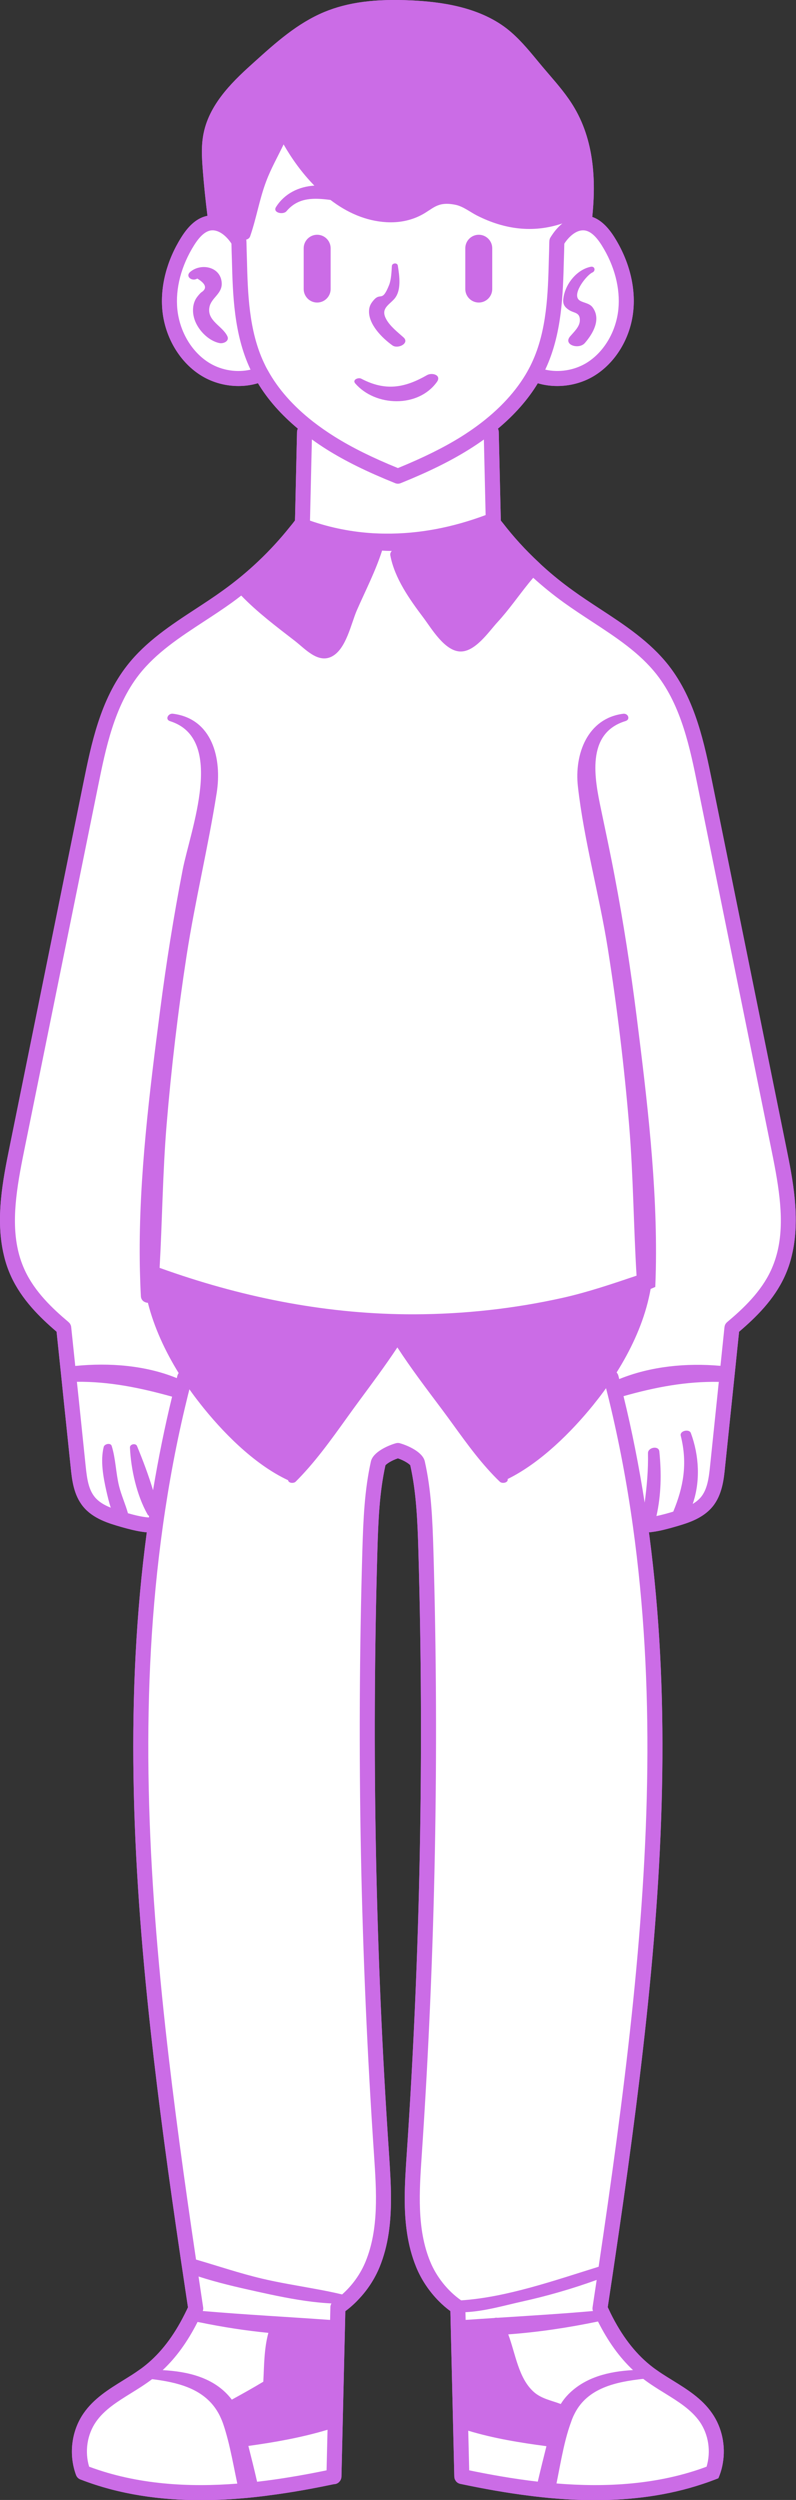 <?xml version="1.0" encoding="UTF-8" standalone="no"?><svg xmlns="http://www.w3.org/2000/svg" xmlns:xlink="http://www.w3.org/1999/xlink" fill="#000000" height="499" preserveAspectRatio="xMidYMid meet" version="1.1" viewBox="0.0 0.0 158.9 499.0" width="158.9" zoomAndPan="magnify">
 <rect x="0.0" y="0.0" width="158.9" height="499.0" fill="#333333" stroke="none"/>
 <defs>
  <clipPath id="clip1">
   <path d="m0 0h158.86v499.04h-158.86z"/>
  </clipPath>
 </defs>
 <g id="surface1">
  <g clip-path="url(#clip1)" fill="#cb6ce6" id="change1_1">
   <path d="m156.98 229.13l-14.77-72.84c-1.58-7.78-3.37-16.6-8.75-23.48-3.73-4.75-8.81-8.08-13.72-11.29-1.8-1.18-3.66-2.4-5.41-3.67-2.04-1.47-4-3.04-5.85-4.72-0.34-0.3-0.67-0.61-1-0.94-2.58-2.4-4.97-5.02-7.12-7.81-0.15-0.16-0.27-0.33-0.387-0.49l-0.051-2.27-0.36-15.421c-0.011-0.23-0.07-0.449-0.16-0.64 3.328-2.789 6.008-5.829 7.958-9.059 1.25 0.371 2.56 0.551 3.88 0.551 2.52 0 5.06-0.66 7.25-1.961 4.35-2.602 7.39-7.602 7.93-13.059 0.49-4.832-0.86-10.051-3.78-14.691-1.35-2.141-2.8-3.481-4.41-4.039 0.63-6.121 0.7-14.531-3.56-21.762-1.44-2.461-3.29-4.609-5.07-6.68-0.45-0.531-0.9-1.05-1.34-1.57-0.36-0.43-0.71-0.848-1.06-1.277-1.81-2.192-3.69-4.461-6.03-6.293-5.787-4.481-13.549-5.359-18.877-5.629-7.41-0.359-12.813 0.352-17.539 2.301-5.402 2.25-9.731 6.149-13.922 9.929-3.77 3.391-8.918 8.039-10.18 14.25-0.5 2.41-0.371 4.758-0.172 7.379 0.231 2.949 0.543 6.012 0.934 9.129-1.934 0.371-3.641 1.774-5.203 4.262-2.93 4.648-4.27 9.871-3.789 14.691 0.551 5.457 3.59 10.469 7.949 13.059 2.18 1.301 4.723 1.961 7.231 1.961 1.32 0 2.64-0.18 3.89-0.563 1.949 3.25 4.641 6.293 7.969 9.071-0.098 0.191-0.16 0.41-0.168 0.64l-0.379 16.581-0.031 1.11c-0.34 0.45-0.692 0.9-1.071 1.35-3.82 4.77-8.289 9.02-13.289 12.61-1.75 1.27-3.621 2.49-5.421 3.67-4.911 3.21-9.989 6.54-13.707 11.3-5.383 6.87-7.172 15.69-8.75 23.47l-14.774 72.84c-1.238 6.12-2.867 14.13-1.078 21.49 0.328 1.41 0.801 2.8 1.418 4.15 2.133 4.64 5.731 8.17 9.082 11.04 0.258 2.41 0.508 4.82 0.758 7.23 0.101 0.96 0.203 1.92 0.301 2.89 0.269 2.67 0.55 5.35 0.832 8.03l0.929 8.93c0.25 2.44 0.571 5.49 2.489 7.83 1.992 2.44 5.191 3.37 7.519 4.04 0.024 0.01 0.043 0.01 0.063 0.02 0.367 0.1 0.738 0.21 1.128 0.31 1.27 0.34 2.629 0.65 3.989 0.77-4.309 32.32-3.008 65.05 0.773 99.48 1.598 14.6 3.637 29.5 5.899 44.81 0.148 1.03 0.3 2.07 0.461 3.11 0.359 2.42 0.718 4.85 1.089 7.29-0.07 0.16-0.14 0.31-0.211 0.46-0.3 0.61-0.589 1.21-0.898 1.78-2.211 4.19-4.812 7.39-7.91 9.75-0.242 0.18-0.481 0.36-0.723 0.52-0.457 0.33-0.937 0.65-1.429 0.97-0.571 0.36-1.161 0.73-1.758 1.1-2.883 1.78-5.864 3.63-7.891 6.56-2.449 3.52-3.031 8.25-1.519 12.34 0.019 0.05 0.039 0.09 0.058 0.13 0.18 0.39 0.52 0.66 0.903 0.78 7.769 3.01 15.949 4.1 23.929 4.1 2.688 0 5.36-0.12 7.977-0.34 0.41-0.03 0.812-0.07 1.211-0.1 0.902-0.09 1.789-0.18 2.679-0.29 0.18-0.02 0.352-0.04 0.532-0.06 0.351-0.04 0.699-0.09 1.05-0.14 4.622-0.58 9.039-1.4 13.122-2.26h0.019c0.449 0 0.859-0.21 1.117-0.54 0.043-0.04 0.09-0.1 0.133-0.16 0.027-0.05 0.059-0.1 0.078-0.15 0.11-0.2 0.172-0.43 0.172-0.68l0.66-28.17 0.071-2.86 0.039-1.97c0.64-0.47 1.257-0.99 1.839-1.55 0.278-0.26 0.551-0.54 0.809-0.82 1.781-1.86 3.23-4.09 4.191-6.43 1.789-4.38 2.278-9.01 2.278-13.69 0-2.95-0.199-5.92-0.387-8.86-2.703-39.9-3.48-80.37-2.332-120.3 0.18-6.22 0.422-11.81 1.609-17.19 0.243-0.31 1.223-0.97 2.493-1.39 1.25 0.42 2.23 1.08 2.468 1.38 1.2 5.39 1.442 10.99 1.621 17.2 1.149 39.93 0.372 80.4-2.332 120.3-0.199 2.94-0.398 5.92-0.398 8.88 0 4.66 0.5 9.29 2.289 13.67 1.02 2.5 2.609 4.87 4.539 6.81 0.723 0.73 1.481 1.39 2.293 1.98v0.11l0.039 1.86 0.07 2.9 0.668 28.14v0.04c0 0.02 0 0.03 0.012 0.05 0 0.08 0.008 0.15 0.027 0.23 0.012 0.07 0.032 0.14 0.063 0.21 0.008 0.05 0.039 0.1 0.07 0.14 0.188 0.41 0.578 0.71 1.032 0.8 4.417 0.93 9.225 1.82 14.255 2.43 0.19 0.03 0.37 0.05 0.56 0.07 0.92 0.11 1.85 0.21 2.78 0.3 0.31 0.03 0.62 0.06 0.93 0.08 2.74 0.24 5.54 0.37 8.36 0.37 7.19 0 14.54-0.89 21.61-3.27 0.8-0.26 1.6-0.55 2.39-0.86 0.21-0.08 0.41-0.16 0.62-0.24 0.1-0.21 0.18-0.43 0.26-0.64 0.29-0.77 0.5-1.57 0.63-2.37 0.6-3.45-0.15-7.1-2.14-9.96-2.03-2.95-5.02-4.79-7.91-6.58-0.68-0.42-1.35-0.83-1.99-1.25-0.41-0.26-0.8-0.53-1.19-0.81-0.24-0.16-0.48-0.34-0.72-0.52-3.15-2.4-5.79-5.68-8.03-9.98-0.26-0.5-0.52-1.02-0.76-1.55-0.08-0.16-0.16-0.33-0.23-0.49 0.33-2.23 0.67-4.45 1-6.66 0.12-0.79 0.23-1.58 0.35-2.37 2.47-16.65 4.69-32.83 6.37-48.64 3.55-33.25 4.69-64.92 0.61-96.21-0.04-0.26-0.07-0.52-0.11-0.78 0.21-0.01 0.42-0.04 0.62-0.07 0.89-0.11 1.77-0.29 2.62-0.51 0.67-0.16 1.31-0.34 1.93-0.52 0.45-0.13 0.94-0.27 1.44-0.43 2.1-0.65 4.49-1.64 6.1-3.61 1.93-2.36 2.25-5.53 2.48-7.83 0.59-5.64 1.17-11.28 1.76-16.92 0.1-1 0.2-1.99 0.31-2.99 0.24-2.39 0.49-4.78 0.74-7.16 3.35-2.86 6.98-6.4 9.1-11.05 0.62-1.35 1.09-2.74 1.42-4.15 1.79-7.36 0.16-15.37-1.08-21.49" fill="inherit"/>
   <path d="m45.395 67.129c0.437 0.961-0.782 1.512-1.563 1.359-2.309-0.457-4.52-2.808-5.109-5.09-0.289-1.078-0.282-2.296 0.172-3.339 0.226-0.539 0.585-0.969 0.968-1.399 0.09-0.09 0.18-0.18 0.27-0.269 1.269-0.782 1.019-1.711-0.75-2.789-1.031 0.668-2.512-0.422-1.371-1.364 2.199-1.797 6.07-0.976 6.25 2.242 0.121 2.211-2.129 2.95-2.461 4.879-0.477 2.711 2.621 3.7 3.594 5.77zm17.917-6.738c-1.48 0-2.691-1.211-2.691-2.692v-8.148c0-1.481 1.211-2.692 2.691-2.692 1.481 0 2.692 1.211 2.692 2.692v8.148c0 1.481-1.211 2.692-2.692 2.692zm10.36 1.531c0.058-0.863 0.422-1.453 0.973-2.07 1.386-1.543 1.617 0.597 3.039-2.993 0.41-1.031 0.488-2.718 0.539-3.75 0.031-0.621 1.089-0.738 1.191-0.097 0.316 2.039 0.809 5.097-0.812 6.777-1.161 1.223-2.622 1.91-1.489 3.949 0.758 1.383 2.25 2.551 3.418 3.59 1.332 1.172-1.09 2.402-2.187 1.621-2.051-1.461-4.864-4.25-4.672-7.027zm-2.758 14.617c-0.641-0.75 0.617-1.258 1.207-0.949 4.82 2.531 8.652 1.851 13.133-0.719 1.008-0.57 2.949 0 1.957 1.379-3.758 5.219-12.277 4.922-16.297 0.289zm21.969-18.84v-8.148c0-1.481 1.211-2.692 2.691-2.692 1.477 0 2.688 1.211 2.688 2.692v8.148c0 1.481-1.211 2.692-2.688 2.692-1.48 0-2.691-1.211-2.691-2.692zm19.627 1.531c0.48-2.73 2.71-5.421 5.41-5.98 0.84-0.172 1.04 0.84 0.32 1.148-1.05 0.461-3.9 3.961-2.78 5.352 0.58 0.699 2.1 0.621 2.82 1.578 1.78 2.371 0.11 5.25-1.53 7.141-1.19 1.371-4.39 0.371-2.94-1.328 0.75-0.879 1.89-1.903 1.94-3.129 0.07-1.75-1.2-1.461-2.22-2.172-1.05-0.719-1.24-1.352-1.02-2.61zm41.41 194.29c-1.98 4.32-5.55 7.68-8.78 10.39-0.02 0.02-0.03 0.04-0.05 0.05-0.13 0.12-0.24 0.26-0.31 0.41-0.05 0.08-0.08 0.17-0.1 0.26-0.03 0.08-0.05 0.16-0.05 0.25-0.01 0.01-0.01 0.02-0.01 0.03-0.27 2.57-0.53 5.14-0.8 7.72-6.83-0.61-13.95 0.09-20.21 2.64-0.05-0.23-0.11-0.45-0.17-0.68-0.07-0.25-0.19-0.46-0.35-0.64 2.71-4.31 4.96-9.05 6.2-13.94 0.11-0.45 0.22-0.9 0.32-1.36 0.1-0.45 0.19-0.91 0.27-1.37 0.31-0.13 0.62-0.26 0.93-0.4 0.05-1.17 0.08-2.35 0.11-3.53 0.33-16.75-1.76-34-3.84-50.51-1.18-9.34-2.61-18.64-4.37-27.89-0.84-4.47-1.79-8.9-2.72-13.35-1.27-6.05-3.13-15.22 4.87-17.67 1.05-0.32 0.53-1.59-0.46-1.46-7.15 0.92-9.76 8.08-9.04 14.51 1.22 10.84 4.27 21.61 5.98 32.41 1.85 11.73 3.28 23.52 4.26 35.35 0.82 9.95 0.87 19.94 1.47 29.89-4.87 1.64-9.73 3.3-14.79 4.43-9.68 2.16-19.628 3.25-29.55 3.28-16.906 0.05-33.468-3.17-49.347-8.73-0.512-0.18-1.012-0.36-1.52-0.54 0.532-9.49 0.61-19.02 1.391-28.51 0.937-11.32 2.269-22.61 4-33.85 1.68-10.86 4.289-21.57 6-32.42 1.078-6.83-0.82-14.83-8.75-15.83-0.922-0.11-1.633 1.15-0.551 1.49 11.192 3.54 4.039 21.78 2.508 29.68-1.789 9.24-3.27 18.54-4.481 27.88-2.117 16.32-4.269 33.43-4.085 50.07 0.007 0.74 0.019 1.48 0.039 2.22 0.039 1.65 0.097 3.29 0.187 4.93 0.051 0.84 0.68 1.26 1.402 1.32 1.231 4.9 3.457 9.68 6.141 14.02v0.01c-0.113 0.15-0.203 0.32-0.25 0.51-0.043 0.16-0.09 0.32-0.121 0.49-6.219-2.55-13.449-3.11-20.27-2.43-0.269-2.58-0.543-5.17-0.812-7.76 0-0.01 0-0.03-0.008-0.04 0-0.08-0.019-0.16-0.051-0.24-0.019-0.08-0.05-0.15-0.09-0.22-0.031-0.08-0.082-0.16-0.128-0.23-0.071-0.08-0.141-0.16-0.223-0.23 0-0.01-0.008-0.02-0.02-0.03-3.218-2.71-6.769-6.06-8.757-10.39-0.531-1.16-0.941-2.34-1.242-3.55-1.5-6.05-0.391-12.8 1.121-20.23l14.77-72.84c1.512-7.46 3.23-15.91 8.172-22.23 3.418-4.36 8.07-7.41 12.988-10.63 1.84-1.2 3.731-2.44 5.539-3.74 0.633-0.46 1.25-0.92 1.871-1.41 3.243 3.36 7.039 6.21 10.711 9.05 2.02 1.56 4.59 4.54 7.36 3.12 2.89-1.47 3.839-6.54 5.019-9.25 1.699-3.88 3.731-7.82 5.031-11.9 0.649 0.05 1.289 0.07 1.938 0.07-0.231 0.23-0.359 0.54-0.297 0.88 0.84 4.56 3.859 8.8 6.609 12.45 1.598 2.13 4.188 6.59 7.289 6.74 3.02 0.15 5.762-3.96 7.469-5.82 2.259-2.45 4.159-5.21 6.249-7.8 0.3-0.36 0.6-0.73 0.91-1.09 1.95 1.76 3.99 3.42 6.13 4.96 1.81 1.3 3.7 2.54 5.53 3.74 4.92 3.22 9.57 6.26 13 10.63 4.94 6.32 6.66 14.77 8.17 22.23l14.77 72.84c1.51 7.43 2.62 14.18 1.12 20.23-0.3 1.21-0.71 2.4-1.24 3.56zm-12.17 39.06c-0.25 2.51-0.57 4.71-1.82 6.24-0.45 0.54-1.01 0.99-1.65 1.37 1.57-4.51 1.28-9.7-0.37-14.15-0.33-0.89-2.26-0.45-2.02 0.53 1.41 5.61 0.51 10.31-1.49 15.15-0.17 0.06-0.34 0.11-0.52 0.16-0.93 0.27-1.89 0.53-2.84 0.73 0.95-4.22 1.02-8.53 0.58-12.9-0.13-1.23-2.3-0.82-2.27 0.36 0.07 3.32-0.22 6.59-0.66 9.86-1.12-7.22-2.53-14.34-4.22-21.25 6.4-1.81 12.51-2.97 19.02-2.85-0.58 5.58-1.16 11.16-1.74 16.75zm-15.68 109.95c-1.73 16.22-4.03 32.81-6.57 49.92-8.75 2.71-18.32 6.1-27.449 6.71-2.68-1.88-4.938-4.7-6.188-7.78-2.672-6.52-2.16-13.99-1.672-21.21 2.704-40 3.493-80.57 2.332-120.58-0.191-6.42-0.441-12.2-1.722-17.89-0.406-1.86-3.36-3.16-4.899-3.6-0.078-0.03-0.16-0.05-0.238-0.06-0.082-0.01-0.152-0.02-0.23-0.02h-0.012c-0.09 0-0.18 0.01-0.27 0.03-0.05 0.01-0.09 0.02-0.14 0.03-1.52 0.43-4.532 1.73-4.969 3.62-1.27 5.7-1.52 11.47-1.711 17.89-1.16 40.01-0.371 80.58 2.34 120.65 0.48 7.2 0.973 14.65-1.68 21.14-1.012 2.5-2.68 4.82-4.699 6.6-1.789-0.43-3.609-0.79-5.43-1.12-3.551-0.66-7.121-1.22-10.609-2.05-4.422-1.05-8.75-2.52-13.121-3.79-2.332-15.74-4.442-31.04-6.09-46.01-3.813-34.81-5.082-67.83-0.539-100.38 1.199-8.59 2.777-16.98 4.738-25.02 0.18-0.77 0.371-1.54 0.57-2.3 0.641 0.92 1.301 1.8 1.981 2.66 0.031 0.05 0.07 0.1 0.109 0.15 4.282 5.46 10.66 12.1 17.61 15.34 0.05 0.43 0.64 0.62 1.109 0.49 0.16-0.03 0.301-0.1 0.41-0.21 0.891-0.89 1.742-1.81 2.582-2.77 3.688-4.22 6.867-9 10.168-13.46 2.571-3.48 5.153-6.95 7.543-10.56 2.738 4.22 5.809 8.25 8.821 12.27 2.968 3.96 5.816 8.23 9.148 11.95 0.801 0.9 1.621 1.77 2.488 2.59 0.043 0.04 0.09 0.08 0.153 0.11 0.546 0.29 1.556 0.02 1.406-0.65 6.69-3.3 12.84-9.54 17.08-14.77 0.12-0.15 0.25-0.31 0.36-0.46 0.75-0.93 1.49-1.9 2.2-2.9 0.21 0.8 0.41 1.62 0.61 2.43 1.97 8.14 3.57 16.57 4.75 25.11 4.43 31.78 3.33 64.01-0.27 97.9zm0.29 70.55c-4.74 0.26-9.48 1.36-12.91 4.84-0.6 0.61-1.09 1.25-1.51 1.93-1.8-0.69-3.84-1.04-5.36-2.39-3.09-2.75-3.64-7.54-5.12-11.51 6.06-0.44 12.1-1.36 17.91-2.57 1.99 3.96 4.29 7.17 6.99 9.7zm2.05 1.75c0.04 0.03 0.07 0.06 0.11 0.09 1.33 1.01 2.76 1.9 4.14 2.75 2.75 1.7 5.34 3.31 7.03 5.73 1.76 2.56 2.26 5.92 1.36 8.96-9.72 3.63-20.14 4.15-29.96 3.35 0.47-2.32 0.89-4.69 1.41-7 0.13-0.6 0.28-1.2 0.43-1.79 0.32-1.24 0.69-2.46 1.13-3.64 0.05-0.16 0.11-0.31 0.17-0.47 0.15-0.38 0.31-0.73 0.49-1.07 2.6-5.12 8.27-6.32 13.69-6.91zm-21.06 20.52c-4.81-0.56-9.428-1.38-13.686-2.26l-0.191-7.91c5.019 1.53 10.377 2.4 15.607 3.09-0.59 2.36-1.18 4.71-1.73 7.08zm-14.436-33.83c3.77-0.17 7.666-1.31 11.116-2.08 5.12-1.13 10.16-2.57 15.08-4.36-0.27 1.81-0.54 3.63-0.82 5.45-0.01 0.08-0.02 0.16-0.02 0.23 0 0.1 0.01 0.2 0.03 0.3 0.02 0.08 0.04 0.16 0.08 0.23-6.36 0.56-12.73 0.94-19.087 1.35-0.199-0.04-0.41-0.02-0.609 0.04-1.911 0.12-3.821 0.25-5.731 0.38zm-26.84-1.57c-0.031 0.07-0.062 0.15-0.07 0.22-0.012 0.01-0.012 0.03-0.012 0.05-0.031 0.09-0.039 0.18-0.039 0.27v0.02 0.03l-0.058 2.53c-8.473-0.61-16.954-1.05-25.422-1.78 0.07-0.17 0.101-0.34 0.101-0.52 0-0.08-0.012-0.16-0.023-0.23-0.309-2.05-0.617-4.1-0.918-6.14 3.801 1.24 7.738 2.14 11.531 2.98 3.637 0.81 7.418 1.61 11.207 2.07 1.262 0.15 2.531 0.26 3.793 0.33-0.031 0.05-0.062 0.11-0.09 0.17zm-0.883 33.14c-3.777 0.78-7.839 1.51-12.046 2.06-0.614 0.08-1.211 0.15-1.821 0.22-0.543-2.39-1.14-4.77-1.742-7.15 5.313-0.73 10.691-1.69 15.801-3.23zm-47.398-0.73c-0.91-3.03-0.398-6.41 1.371-8.96 1.68-2.42 4.27-4.02 7.008-5.72 1.39-0.86 2.82-1.75 4.152-2.76 0.008-0.01 0.028-0.02 0.039-0.03 4.989 0.61 9.867 1.81 12.68 5.89 0.371 0.54 0.711 1.13 1 1.78 0.187 0.4 0.359 0.82 0.508 1.26 0.363 1.05 0.66 2.12 0.941 3.2 0.141 0.55 0.281 1.1 0.403 1.66 0.539 2.34 0.976 4.71 1.476 7.06-9.707 0.76-19.988 0.2-29.578-3.38zm21.648-28.89c0.192 0.04 0.383 0.08 0.571 0.11 4.422 0.91 8.98 1.62 13.562 2.07-0.863 3.14-0.844 6.51-1.012 9.75-2.039 1.23-4.14 2.4-6.23 3.55-0.02 0.01-0.039 0.02-0.059 0.03-0.101-0.14-0.211-0.28-0.32-0.41-3.301-4-8.43-5.21-13.48-5.48 2.691-2.52 4.988-5.7 6.968-9.62zm-13.898-161.42c-0.512-1.83-1.34-3.64-1.789-5.48-0.633-2.62-0.66-5.39-1.453-7.95-0.219-0.7-1.449-0.41-1.598 0.19-0.691 2.78-0.09 6.02 0.527 8.79 0.25 1.08 0.512 2.23 0.883 3.34-1.312-0.52-2.41-1.17-3.191-2.12-1.25-1.52-1.559-3.64-1.828-6.25l-0.922-8.92c-0.27-2.61-0.539-5.22-0.82-7.84 6.5-0.06 12.57 1.18 19 2.97-1.469 6.04-2.739 12.3-3.801 18.68-0.899-3.02-2.059-6.06-3.199-8.83-0.258-0.62-1.438-0.39-1.411 0.3 0.192 4.34 1.36 9.56 3.52 13.37 0.07 0.12 0.184 0.22 0.301 0.29-0.02 0.1-0.039 0.2-0.051 0.31-1.367-0.11-2.789-0.46-4.168-0.85zm27.93-228.12c-0.012-0.02-0.02-0.032-0.032-0.051-0.257-0.438-0.507-0.938-0.757-1.481-3.02-6.418-3.223-13.937-3.391-20.589-0.039-1.137-0.07-2.278-0.09-3.418l-0.012-0.2v-0.043-0.027c0-0.082-0.007-0.152-0.027-0.23 0-0.02-0.012-0.039-0.019-0.063 0.347-0.078 0.656-0.289 0.789-0.656 1.257-3.613 1.847-7.402 3.211-10.992 0.949-2.539 2.308-4.91 3.468-7.352 1.668 2.922 3.739 5.774 6.141 8.223-3.051 0.179-5.953 1.558-7.652 4.269-0.731 1.149 1.429 1.621 2.089 0.84 2.391-2.84 5.563-2.66 8.782-2.25 3.281 2.512 7.031 4.199 11.148 4.442 2.422 0.136 4.781-0.282 6.941-1.403 2.461-1.269 3.192-2.828 6.911-2.058 1.5 0.32 2.898 1.449 4.257 2.14 5.49 2.778 11.2 3.539 17.03 1.571-0.75 0.617-1.45 1.386-2.06 2.308-0.1 0.141-0.19 0.281-0.28 0.43-0.03 0.039-0.06 0.09-0.09 0.148-0.03 0.043-0.05 0.09-0.06 0.141-0.04 0.082-0.06 0.16-0.07 0.242-0.02 0.09-0.04 0.168-0.04 0.258v0.019 0.043l-0.01 0.2c-0.02 1.14-0.05 2.281-0.09 3.429-0.17 6.641-0.37 14.16-3.39 20.59-0.21 0.461-0.45 0.93-0.73 1.442-0.04 0.058-0.08 0.117-0.11 0.187-0.01 0.02-0.02 0.051-0.03 0.07-2.21 3.922-5.546 7.563-9.948 10.821-1.04 0.769-2.161 1.531-3.309 2.25-3.492 2.172-7.512 4.16-12.609 6.25-5.133-2.09-9.153-4.09-12.61-6.25-1.551-0.969-3.023-2-4.371-3.051-3.941-3.09-6.961-6.508-8.98-10.199zm-11.571-1.418c-3.55-2.114-6.039-6.242-6.5-10.782-0.41-4.16 0.782-8.699 3.352-12.789 1.168-1.851 2.289-2.82 3.418-2.953 0.242-0.019 0.461-0.019 0.691 0.024 1.117 0.179 2.348 1.129 3.301 2.558 0.008 0.02 0.027 0.051 0.039 0.071 0.02 1.078 0.051 2.179 0.09 3.257 0.18 6.93 0.391 14.793 3.668 21.782 0.019 0.039 0.043 0.07 0.051 0.109-2.688 0.609-5.68 0.172-8.11-1.277zm74.758-26.524c1.15 0.133 2.27 1.102 3.44 2.953 2.57 4.079 3.75 8.618 3.34 12.789-0.46 4.532-2.94 8.668-6.48 10.782-2.44 1.437-5.42 1.886-8.12 1.269 0.02-0.031 0.03-0.07 0.05-0.101 3.28-6.989 3.49-14.852 3.67-21.77 0.04-1.09 0.07-2.18 0.09-3.262 0.01-0.027 0.03-0.058 0.05-0.089 0.86-1.297 2.31-2.668 3.82-2.579 0.03 0 0.11 0.008 0.14 0.008zm-54.777 57.932l0.379-16.209c0.949 0.687 1.941 1.367 2.968 2.008 3.723 2.332 8.024 4.453 13.543 6.679 0.039 0.012 0.071 0.032 0.098 0.043 0.063 0.028 0.121 0.047 0.191 0.059 0.051 0.02 0.102 0.031 0.149 0.031 0.07 0.008 0.152 0.02 0.223 0.02 0.07 0 0.148 0 0.218-0.02 0.051 0 0.102-0.011 0.149-0.031 0.07-0.012 0.133-0.031 0.191-0.059 0.031-0.011 0.07-0.031 0.102-0.043 5.48-2.218 9.777-4.339 13.527-6.679 1.031-0.641 2.024-1.309 2.973-1.989l0.347 15.08c-6.578 2.46-13.328 3.78-20.046 3.7-0.782 0-1.563-0.03-2.344-0.07-4.258-0.25-8.5-1.07-12.668-2.52zm95.097 125.21l-14.77-72.84c-1.58-7.78-3.37-16.6-8.75-23.48-3.73-4.75-8.81-8.08-13.72-11.29-1.8-1.18-3.66-2.4-5.41-3.67-2.04-1.47-4-3.04-5.85-4.72-0.34-0.3-0.67-0.61-1-0.94-2.58-2.4-4.97-5.02-7.12-7.81-0.15-0.16-0.27-0.33-0.387-0.49l-0.051-2.27-0.36-15.421c-0.011-0.23-0.07-0.449-0.16-0.64 3.328-2.789 6.008-5.829 7.958-9.059 1.25 0.371 2.56 0.551 3.88 0.551 2.52 0 5.06-0.66 7.25-1.961 4.35-2.602 7.39-7.602 7.93-13.059 0.49-4.832-0.86-10.051-3.78-14.691-1.35-2.141-2.8-3.481-4.41-4.039 0.63-6.121 0.7-14.531-3.56-21.762-1.44-2.461-3.29-4.609-5.07-6.68-0.45-0.531-0.9-1.05-1.34-1.57-0.36-0.43-0.71-0.848-1.06-1.277-1.81-2.192-3.69-4.461-6.03-6.293-5.787-4.481-13.549-5.359-18.877-5.629-7.41-0.359-12.813 0.352-17.539 2.301-5.402 2.25-9.731 6.149-13.922 9.929-3.77 3.391-8.918 8.039-10.18 14.25-0.5 2.41-0.371 4.758-0.172 7.379 0.231 2.949 0.543 6.012 0.934 9.129-1.934 0.371-3.641 1.774-5.203 4.262-2.93 4.648-4.27 9.871-3.789 14.691 0.551 5.457 3.59 10.469 7.949 13.059 2.18 1.301 4.723 1.961 7.231 1.961 1.32 0 2.64-0.18 3.89-0.563 1.949 3.25 4.641 6.293 7.969 9.071-0.098 0.191-0.16 0.41-0.168 0.64l-0.379 16.581-0.031 1.11c-0.34 0.45-0.692 0.9-1.071 1.35-3.82 4.77-8.289 9.02-13.289 12.61-1.75 1.27-3.621 2.49-5.421 3.67-4.911 3.21-9.989 6.54-13.707 11.3-5.383 6.87-7.172 15.69-8.75 23.47l-14.774 72.84c-1.238 6.12-2.867 14.13-1.078 21.49 0.328 1.41 0.801 2.8 1.418 4.15 2.133 4.64 5.731 8.17 9.082 11.04 0.258 2.41 0.508 4.82 0.758 7.23 0.101 0.96 0.203 1.92 0.301 2.89 0.269 2.67 0.55 5.35 0.832 8.03l0.929 8.93c0.25 2.44 0.571 5.49 2.489 7.83 1.992 2.44 5.191 3.37 7.519 4.04 0.024 0.01 0.043 0.01 0.063 0.02 0.367 0.1 0.738 0.21 1.128 0.31 1.27 0.34 2.629 0.65 3.989 0.77-4.309 32.32-3.008 65.05 0.773 99.48 1.598 14.6 3.637 29.5 5.899 44.81 0.148 1.03 0.3 2.07 0.461 3.11 0.359 2.42 0.718 4.85 1.089 7.29-0.07 0.16-0.14 0.31-0.211 0.46-0.3 0.61-0.589 1.21-0.898 1.78-2.211 4.19-4.812 7.39-7.91 9.75-0.242 0.18-0.481 0.36-0.723 0.52-0.457 0.33-0.937 0.65-1.429 0.97-0.571 0.36-1.161 0.73-1.758 1.1-2.883 1.78-5.864 3.63-7.891 6.56-2.449 3.52-3.031 8.25-1.519 12.34 0.019 0.05 0.039 0.09 0.058 0.13 0.18 0.39 0.52 0.66 0.903 0.78 7.769 3.01 15.949 4.1 23.929 4.1 2.688 0 5.36-0.12 7.977-0.34 0.41-0.03 0.812-0.07 1.211-0.1 0.902-0.09 1.789-0.18 2.679-0.29 0.18-0.02 0.352-0.04 0.532-0.06 0.351-0.04 0.699-0.09 1.05-0.14 4.622-0.58 9.039-1.4 13.122-2.26h0.019c0.449 0 0.859-0.21 1.117-0.54 0.043-0.04 0.09-0.1 0.133-0.16 0.027-0.05 0.059-0.1 0.078-0.15 0.11-0.2 0.172-0.43 0.172-0.68l0.66-28.17 0.071-2.86 0.039-1.97c0.64-0.47 1.257-0.99 1.839-1.55 0.278-0.26 0.551-0.54 0.809-0.82 1.781-1.86 3.23-4.09 4.191-6.43 1.789-4.38 2.278-9.01 2.278-13.69 0-2.95-0.199-5.92-0.387-8.86-2.703-39.9-3.48-80.37-2.332-120.3 0.18-6.22 0.422-11.81 1.609-17.19 0.243-0.31 1.223-0.97 2.493-1.39 1.25 0.42 2.23 1.08 2.468 1.38 1.2 5.39 1.442 10.99 1.621 17.2 1.149 39.93 0.372 80.4-2.332 120.3-0.199 2.94-0.398 5.92-0.398 8.88 0 4.66 0.5 9.29 2.289 13.67 1.02 2.5 2.609 4.87 4.539 6.81 0.723 0.73 1.481 1.39 2.293 1.98v0.11l0.039 1.86 0.07 2.9 0.668 28.14v0.04c0 0.02 0 0.03 0.012 0.05 0 0.08 0.008 0.15 0.027 0.23 0.012 0.07 0.032 0.14 0.063 0.21 0.008 0.05 0.039 0.1 0.07 0.14 0.188 0.41 0.578 0.71 1.032 0.8 4.417 0.93 9.225 1.82 14.255 2.43 0.19 0.03 0.37 0.05 0.56 0.07 0.92 0.11 1.85 0.21 2.78 0.3 0.31 0.03 0.62 0.06 0.93 0.08 2.74 0.24 5.54 0.37 8.36 0.37 7.19 0 14.54-0.89 21.61-3.27 0.8-0.26 1.6-0.55 2.39-0.86 0.21-0.08 0.41-0.16 0.62-0.24 0.1-0.21 0.18-0.43 0.26-0.64 0.29-0.77 0.5-1.57 0.63-2.37 0.6-3.45-0.15-7.1-2.14-9.96-2.03-2.95-5.02-4.79-7.91-6.58-0.68-0.42-1.35-0.83-1.99-1.25-0.41-0.26-0.8-0.53-1.19-0.81-0.24-0.16-0.48-0.34-0.72-0.52-3.15-2.4-5.79-5.68-8.03-9.98-0.26-0.5-0.52-1.02-0.76-1.55-0.08-0.16-0.16-0.33-0.23-0.49 0.33-2.23 0.67-4.45 1-6.66 0.12-0.79 0.23-1.58 0.35-2.37 2.47-16.65 4.69-32.83 6.37-48.64 3.55-33.25 4.69-64.92 0.61-96.21-0.04-0.26-0.07-0.52-0.11-0.78 0.21-0.01 0.42-0.04 0.62-0.07 0.89-0.11 1.77-0.29 2.62-0.51 0.67-0.16 1.31-0.34 1.93-0.52 0.45-0.13 0.94-0.27 1.44-0.43 2.1-0.65 4.49-1.64 6.1-3.61 1.93-2.36 2.25-5.53 2.48-7.83 0.59-5.64 1.17-11.28 1.76-16.92 0.1-1 0.2-1.99 0.31-2.99 0.24-2.39 0.49-4.78 0.74-7.16 3.35-2.86 6.98-6.4 9.1-11.05 0.62-1.35 1.09-2.74 1.42-4.15 1.79-7.36 0.16-15.37-1.08-21.49" fill="inherit"/>
  </g>
  <g id="change2_1"><path d="m22.113 300.94c-0.371-1.11-0.633-2.26-0.883-3.34-0.617-2.77-1.218-6.01-0.527-8.79 0.149-0.6 1.379-0.89 1.598-0.19 0.793 2.56 0.82 5.33 1.453 7.95 0.449 1.84 1.277 3.65 1.789 5.48 1.379 0.39 2.801 0.74 4.168 0.85 0.012-0.11 0.031-0.21 0.051-0.31-0.117-0.07-0.231-0.17-0.301-0.29-2.16-3.81-3.328-9.03-3.52-13.37-0.027-0.69 1.153-0.92 1.411-0.3 1.14 2.77 2.3 5.81 3.199 8.83 1.062-6.38 2.332-12.64 3.801-18.68-6.43-1.79-12.5-3.03-19-2.97 0.281 2.62 0.55 5.23 0.82 7.84l0.922 8.92c0.269 2.61 0.578 4.73 1.828 6.25 0.781 0.95 1.879 1.6 3.191 2.12zm23.379 186.08c-0.281-1.08-0.578-2.15-0.941-3.2-0.149-0.44-0.321-0.86-0.508-1.26-0.289-0.65-0.629-1.24-1-1.78-2.813-4.08-7.691-5.28-12.68-5.89-0.011 0.01-0.031 0.02-0.039 0.03-1.332 1.01-2.762 1.9-4.152 2.76-2.738 1.7-5.328 3.3-7.008 5.72-1.769 2.55-2.281 5.93-1.371 8.96 9.59 3.58 19.871 4.14 29.578 3.38-0.5-2.35-0.937-4.72-1.476-7.06-0.122-0.56-0.262-1.11-0.403-1.66zm-6.109-431.42c1.769 1.078 2.019 2.007 0.75 2.789-0.09 0.089-0.18 0.179-0.27 0.269-0.383 0.43-0.742 0.86-0.968 1.399-0.454 1.043-0.461 2.261-0.172 3.339 0.589 2.282 2.8 4.633 5.109 5.09 0.781 0.153 2-0.398 1.563-1.359-0.973-2.07-4.071-3.059-3.594-5.77 0.332-1.929 2.582-2.668 2.461-4.879-0.18-3.218-4.051-4.039-6.25-2.242-1.141 0.942 0.34 2.032 1.371 1.364zm-3.981 6.128c-0.41-4.16 0.782-8.699 3.352-12.789 1.168-1.851 2.289-2.82 3.418-2.953 0.242-0.019 0.461-0.019 0.691 0.024 1.117 0.179 2.348 1.129 3.301 2.558 0.008 0.02 0.027 0.051 0.039 0.071 0.02 1.078 0.051 2.179 0.09 3.257 0.18 6.93 0.391 14.793 3.668 21.782 0.019 0.039 0.043 0.07 0.051 0.109-2.688 0.609-5.68 0.172-8.11-1.277-3.55-2.114-6.039-6.242-6.5-10.782zm10.551 416.84c0.109 0.13 0.219 0.27 0.32 0.41 0.02-0.01 0.039-0.02 0.059-0.03 2.09-1.15 4.191-2.32 6.23-3.55 0.168-3.24 0.149-6.61 1.012-9.75-4.582-0.45-9.14-1.16-13.562-2.07-0.188-0.03-0.379-0.07-0.571-0.11-1.98 3.92-4.277 7.1-6.968 9.62 5.05 0.27 10.179 1.48 13.48 5.48zm5.371 16.8c0.61-0.07 1.207-0.14 1.821-0.22 4.207-0.55 8.269-1.28 12.046-2.06l0.192-8.1c-5.11 1.54-10.488 2.5-15.801 3.23 0.602 2.38 1.199 4.76 1.742 7.15zm-0.16-37.99c-3.793-0.84-7.73-1.74-11.531-2.98 0.301 2.04 0.609 4.09 0.918 6.14 0.011 0.07 0.023 0.15 0.023 0.23 0 0.18-0.031 0.35-0.101 0.52 8.468 0.73 16.949 1.17 25.422 1.78l0.058-2.53v-0.03-0.02c0-0.09 0.008-0.18 0.039-0.27 0-0.02 0-0.04 0.012-0.05 0.008-0.07 0.039-0.15 0.07-0.22 0.028-0.06 0.059-0.12 0.09-0.17-1.262-0.07-2.531-0.18-3.793-0.33-3.789-0.46-7.57-1.26-11.207-2.07zm28.93-360.98c-0.032 0.012-0.071 0.032-0.102 0.043-0.058 0.028-0.121 0.047-0.191 0.059-0.047 0.02-0.098 0.031-0.149 0.031-0.07 0.02-0.148 0.02-0.218 0.02-0.071 0-0.153-0.012-0.223-0.02-0.047 0-0.098-0.011-0.149-0.031-0.07-0.012-0.128-0.031-0.191-0.059-0.027-0.011-0.059-0.031-0.098-0.043-5.519-2.226-9.82-4.347-13.543-6.679-1.027-0.641-2.019-1.321-2.968-2.008l-0.379 16.209c4.168 1.45 8.41 2.27 12.668 2.52 0.781 0.04 1.562 0.07 2.344 0.07 6.718 0.08 13.468-1.24 20.046-3.7l-0.347-15.08c-0.949 0.68-1.942 1.348-2.973 1.989-3.75 2.34-8.047 4.461-13.527 6.679zm13.57 396.69c4.258 0.88 8.876 1.7 13.686 2.26 0.55-2.37 1.14-4.72 1.73-7.08-5.23-0.69-10.588-1.56-15.607-3.09zm-33.043-435.39c0 1.481 1.211 2.692 2.691 2.692 1.481 0 2.692-1.211 2.692-2.692v-8.148c0-1.481-1.211-2.692-2.692-2.692-1.48 0-2.691 1.211-2.691 2.692zm10.293 18.84c4.02 4.633 12.539 4.93 16.297-0.289 0.992-1.379-0.949-1.949-1.957-1.379-4.481 2.57-8.313 3.25-13.133 0.719-0.59-0.309-1.848 0.199-1.207 0.949zm7.43-7.59c1.097 0.781 3.519-0.449 2.187-1.621-1.168-1.039-2.66-2.207-3.418-3.59-1.133-2.039 0.328-2.726 1.489-3.949 1.621-1.68 1.128-4.738 0.812-6.777-0.102-0.641-1.16-0.524-1.191 0.097-0.051 1.032-0.129 2.719-0.539 3.75-1.422 3.59-1.653 1.45-3.039 2.993-0.551 0.617-0.915 1.207-0.973 2.07-0.192 2.777 2.621 5.566 4.672 7.027zm14.539-11.25c0 1.481 1.211 2.692 2.691 2.692 1.477 0 2.688-1.211 2.688-2.692v-8.148c0-1.481-1.211-2.692-2.688-2.692-1.48 0-2.691 1.211-2.691 2.692zm-43.719-9.808c0-0.02-0.012-0.039-0.019-0.063 0.347-0.078 0.656-0.289 0.789-0.656 1.257-3.613 1.847-7.402 3.211-10.992 0.949-2.539 2.308-4.91 3.468-7.352 1.668 2.922 3.739 5.774 6.141 8.223-3.051 0.179-5.953 1.558-7.652 4.269-0.731 1.149 1.429 1.621 2.089 0.84 2.391-2.84 5.563-2.66 8.782-2.25 3.281 2.512 7.031 4.199 11.148 4.442 2.422 0.136 4.781-0.282 6.941-1.403 2.461-1.269 3.192-2.828 6.911-2.058 1.5 0.32 2.898 1.449 4.257 2.14 5.49 2.778 11.2 3.539 17.03 1.571-0.75 0.617-1.45 1.386-2.06 2.308-0.1 0.141-0.19 0.281-0.28 0.43-0.03 0.039-0.06 0.09-0.09 0.148-0.03 0.043-0.05 0.09-0.06 0.141-0.04 0.082-0.06 0.16-0.07 0.242-0.02 0.09-0.04 0.168-0.04 0.258v0.019 0.043l-0.01 0.2c-0.02 1.14-0.05 2.281-0.09 3.429-0.17 6.641-0.37 14.16-3.39 20.59-0.21 0.461-0.45 0.93-0.73 1.442-0.04 0.058-0.08 0.117-0.11 0.187-0.01 0.02-0.02 0.051-0.03 0.07-2.21 3.922-5.546 7.563-9.948 10.821-1.04 0.769-2.161 1.531-3.309 2.25-3.492 2.172-7.512 4.16-12.609 6.25-5.133-2.09-9.153-4.09-12.61-6.25-1.551-0.969-3.023-2-4.371-3.051-3.941-3.09-6.961-6.508-8.98-10.199-0.012-0.02-0.02-0.032-0.032-0.051-0.257-0.438-0.507-0.938-0.757-1.481-3.02-6.418-3.223-13.937-3.391-20.589-0.039-1.137-0.07-2.278-0.09-3.418l-0.012-0.2v-0.043-0.027c0-0.082-0.007-0.152-0.027-0.23zm50.129 414.75c6.357-0.41 12.727-0.79 19.087-1.35-0.04-0.07-0.06-0.15-0.08-0.23-0.02-0.1-0.03-0.2-0.03-0.3 0-0.07 0.01-0.15 0.02-0.23 0.28-1.82 0.55-3.64 0.82-5.45-4.92 1.79-9.96 3.23-15.08 4.36-3.45 0.77-7.346 1.91-11.116 2.08l0.039 1.54c1.91-0.13 3.82-0.26 5.731-0.38 0.199-0.06 0.41-0.08 0.609-0.04zm20.077 0.74c-5.81 1.21-11.85 2.13-17.91 2.57 1.48 3.97 2.03 8.76 5.12 11.51 1.52 1.35 3.56 1.7 5.36 2.39 0.42-0.68 0.91-1.32 1.51-1.93 3.43-3.48 8.17-4.58 12.91-4.84-2.7-2.53-5-5.74-6.99-9.7zm-5.84-401.54c1.02 0.711 2.29 0.422 2.22 2.172-0.05 1.226-1.19 2.25-1.94 3.129-1.45 1.699 1.75 2.699 2.94 1.328 1.64-1.891 3.31-4.77 1.53-7.141-0.72-0.957-2.24-0.879-2.82-1.578-1.12-1.391 1.73-4.891 2.78-5.352 0.72-0.308 0.52-1.32-0.32-1.148-2.7 0.559-4.93 3.25-5.41 5.98-0.22 1.258-0.03 1.891 1.02 2.61zm-4.64 11.84c3.28-6.989 3.49-14.852 3.67-21.77 0.04-1.09 0.07-2.18 0.09-3.262 0.01-0.027 0.03-0.058 0.05-0.089 0.86-1.297 2.31-2.668 3.82-2.579 0.03 0 0.11 0.008 0.14 0.008 1.15 0.133 2.27 1.102 3.44 2.953 2.57 4.079 3.75 8.618 3.34 12.789-0.46 4.532-2.94 8.668-6.48 10.782-2.44 1.437-5.42 1.886-8.12 1.269 0.02-0.031 0.03-0.07 0.05-0.101zm17.18 328.85c3.6-33.89 4.7-66.12 0.27-97.9-1.18-8.54-2.78-16.97-4.75-25.11-0.2-0.81-0.4-1.63-0.61-2.43-0.71 1-1.45 1.97-2.2 2.9-0.11 0.15-0.24 0.31-0.36 0.46-4.24 5.23-10.39 11.47-17.08 14.77 0.15 0.67-0.86 0.94-1.406 0.65-0.063-0.03-0.11-0.07-0.153-0.11-0.867-0.82-1.687-1.69-2.488-2.59-3.332-3.72-6.18-7.99-9.148-11.95-3.012-4.02-6.083-8.05-8.821-12.27-2.39 3.61-4.972 7.08-7.543 10.56-3.301 4.46-6.48 9.24-10.168 13.46-0.84 0.96-1.691 1.88-2.582 2.77-0.109 0.11-0.25 0.18-0.41 0.21-0.469 0.13-1.059-0.06-1.109-0.49-6.95-3.24-13.328-9.88-17.61-15.34-0.039-0.05-0.078-0.1-0.109-0.15-0.68-0.86-1.34-1.74-1.981-2.66-0.199 0.76-0.39 1.53-0.57 2.3-1.961 8.04-3.539 16.43-4.738 25.02-4.543 32.55-3.274 65.57 0.539 100.38 1.648 14.97 3.758 30.27 6.09 46.01 4.371 1.27 8.699 2.74 13.121 3.79 3.488 0.83 7.058 1.39 10.609 2.05 1.821 0.33 3.641 0.69 5.43 1.12 2.019-1.78 3.687-4.1 4.699-6.6 2.653-6.49 2.16-13.94 1.68-21.14-2.711-40.07-3.5-80.64-2.34-120.65 0.191-6.42 0.441-12.19 1.711-17.89 0.437-1.89 3.449-3.19 4.969-3.62 0.05-0.01 0.09-0.02 0.14-0.03 0.09-0.02 0.18-0.03 0.27-0.03h0.012c0.078 0 0.148 0.01 0.23 0.02 0.078 0.01 0.16 0.03 0.238 0.06 1.539 0.44 4.493 1.74 4.899 3.6 1.281 5.69 1.531 11.47 1.722 17.89 1.161 40.01 0.372 80.58-2.332 120.58-0.488 7.22-1 14.69 1.672 21.21 1.25 3.08 3.508 5.9 6.188 7.78 9.129-0.61 18.699-4 27.449-6.71 2.54-17.11 4.84-33.7 6.57-49.92zm6.59 75.14c-1.38-0.85-2.81-1.74-4.14-2.75-0.04-0.03-0.07-0.06-0.11-0.09-5.42 0.59-11.09 1.79-13.69 6.91-0.18 0.34-0.34 0.69-0.49 1.07-0.06 0.16-0.12 0.31-0.17 0.47-0.44 1.18-0.81 2.4-1.13 3.64-0.15 0.59-0.3 1.19-0.43 1.79-0.52 2.31-0.94 4.68-1.41 7 9.82 0.8 20.24 0.28 29.96-3.35 0.9-3.04 0.4-6.4-1.36-8.96-1.69-2.42-4.28-4.03-7.03-5.73zm-3.97-177.74c0.44-3.27 0.73-6.54 0.66-9.86-0.03-1.18 2.14-1.59 2.27-0.36 0.44 4.37 0.37 8.68-0.58 12.9 0.95-0.2 1.91-0.46 2.84-0.73 0.18-0.05 0.35-0.1 0.52-0.16 2-4.84 2.9-9.54 1.49-15.15-0.24-0.98 1.69-1.42 2.02-0.53 1.65 4.45 1.94 9.64 0.37 14.15 0.64-0.38 1.2-0.83 1.65-1.37 1.25-1.53 1.57-3.73 1.82-6.24 0.58-5.59 1.16-11.17 1.74-16.75-6.51-0.12-12.62 1.04-19.02 2.85 1.69 6.91 3.1 14.03 4.22 21.25zm26.47-49.97c-0.3 1.21-0.71 2.4-1.24 3.56-1.98 4.32-5.55 7.68-8.78 10.39-0.02 0.02-0.03 0.04-0.05 0.05-0.13 0.12-0.24 0.26-0.31 0.41-0.05 0.08-0.08 0.17-0.1 0.26-0.03 0.08-0.05 0.16-0.05 0.25-0.01 0.01-0.01 0.02-0.01 0.03-0.27 2.57-0.53 5.14-0.8 7.72-6.83-0.61-13.95 0.09-20.21 2.64-0.05-0.23-0.11-0.45-0.17-0.68-0.07-0.25-0.19-0.46-0.35-0.64 2.71-4.31 4.96-9.05 6.2-13.94 0.11-0.45 0.22-0.9 0.32-1.36 0.1-0.45 0.19-0.91 0.27-1.37 0.31-0.13 0.62-0.26 0.93-0.4 0.05-1.17 0.08-2.35 0.11-3.53 0.33-16.75-1.76-34-3.84-50.51-1.18-9.34-2.61-18.64-4.37-27.89-0.84-4.47-1.79-8.9-2.72-13.35-1.27-6.05-3.13-15.22 4.87-17.67 1.05-0.32 0.53-1.59-0.46-1.46-7.15 0.92-9.76 8.08-9.04 14.51 1.22 10.84 4.27 21.61 5.98 32.41 1.85 11.73 3.28 23.52 4.26 35.35 0.82 9.95 0.87 19.94 1.47 29.89-4.87 1.64-9.73 3.3-14.79 4.43-9.68 2.16-19.628 3.25-29.55 3.28-16.906 0.05-33.468-3.17-49.347-8.73-0.512-0.18-1.012-0.36-1.52-0.54 0.532-9.49 0.61-19.02 1.391-28.51 0.937-11.32 2.269-22.61 4-33.85 1.68-10.86 4.289-21.57 6-32.42 1.078-6.83-0.82-14.83-8.75-15.83-0.922-0.11-1.633 1.15-0.551 1.49 11.192 3.54 4.039 21.78 2.508 29.68-1.789 9.24-3.27 18.54-4.481 27.88-2.117 16.32-4.269 33.43-4.085 50.07 0.007 0.74 0.019 1.48 0.039 2.22 0.039 1.65 0.097 3.29 0.187 4.93 0.051 0.84 0.68 1.26 1.402 1.32 1.231 4.9 3.457 9.68 6.141 14.02v0.01c-0.113 0.15-0.203 0.32-0.25 0.51-0.043 0.16-0.09 0.32-0.121 0.49-6.219-2.55-13.449-3.11-20.27-2.43-0.269-2.58-0.543-5.17-0.812-7.76 0-0.01 0-0.03-0.008-0.04 0-0.08-0.019-0.16-0.051-0.24-0.019-0.08-0.05-0.15-0.09-0.22-0.031-0.08-0.082-0.16-0.128-0.23-0.071-0.08-0.141-0.16-0.223-0.23 0-0.01-0.008-0.02-0.02-0.03-3.218-2.71-6.769-6.06-8.757-10.39-0.531-1.16-0.941-2.34-1.242-3.55-1.5-6.05-0.391-12.8 1.121-20.23l14.77-72.84c1.512-7.46 3.23-15.91 8.172-22.23 3.418-4.36 8.07-7.41 12.988-10.63 1.84-1.2 3.731-2.44 5.539-3.74 0.633-0.46 1.25-0.92 1.871-1.41 3.243 3.36 7.039 6.21 10.711 9.05 2.02 1.56 4.59 4.54 7.36 3.12 2.89-1.47 3.839-6.54 5.019-9.25 1.699-3.88 3.731-7.82 5.031-11.9 0.649 0.05 1.289 0.07 1.938 0.07-0.231 0.23-0.359 0.54-0.297 0.88 0.84 4.56 3.859 8.8 6.609 12.45 1.598 2.13 4.188 6.59 7.289 6.74 3.02 0.15 5.762-3.96 7.469-5.82 2.259-2.45 4.159-5.21 6.249-7.8 0.3-0.36 0.6-0.73 0.91-1.09 1.95 1.76 3.99 3.42 6.13 4.96 1.81 1.3 3.7 2.54 5.53 3.74 4.92 3.22 9.57 6.26 13 10.63 4.94 6.32 6.66 14.77 8.17 22.23l14.77 72.84c1.51 7.43 2.62 14.18 1.12 20.23" fill="#ffffff"/></g>
 </g>
</svg>